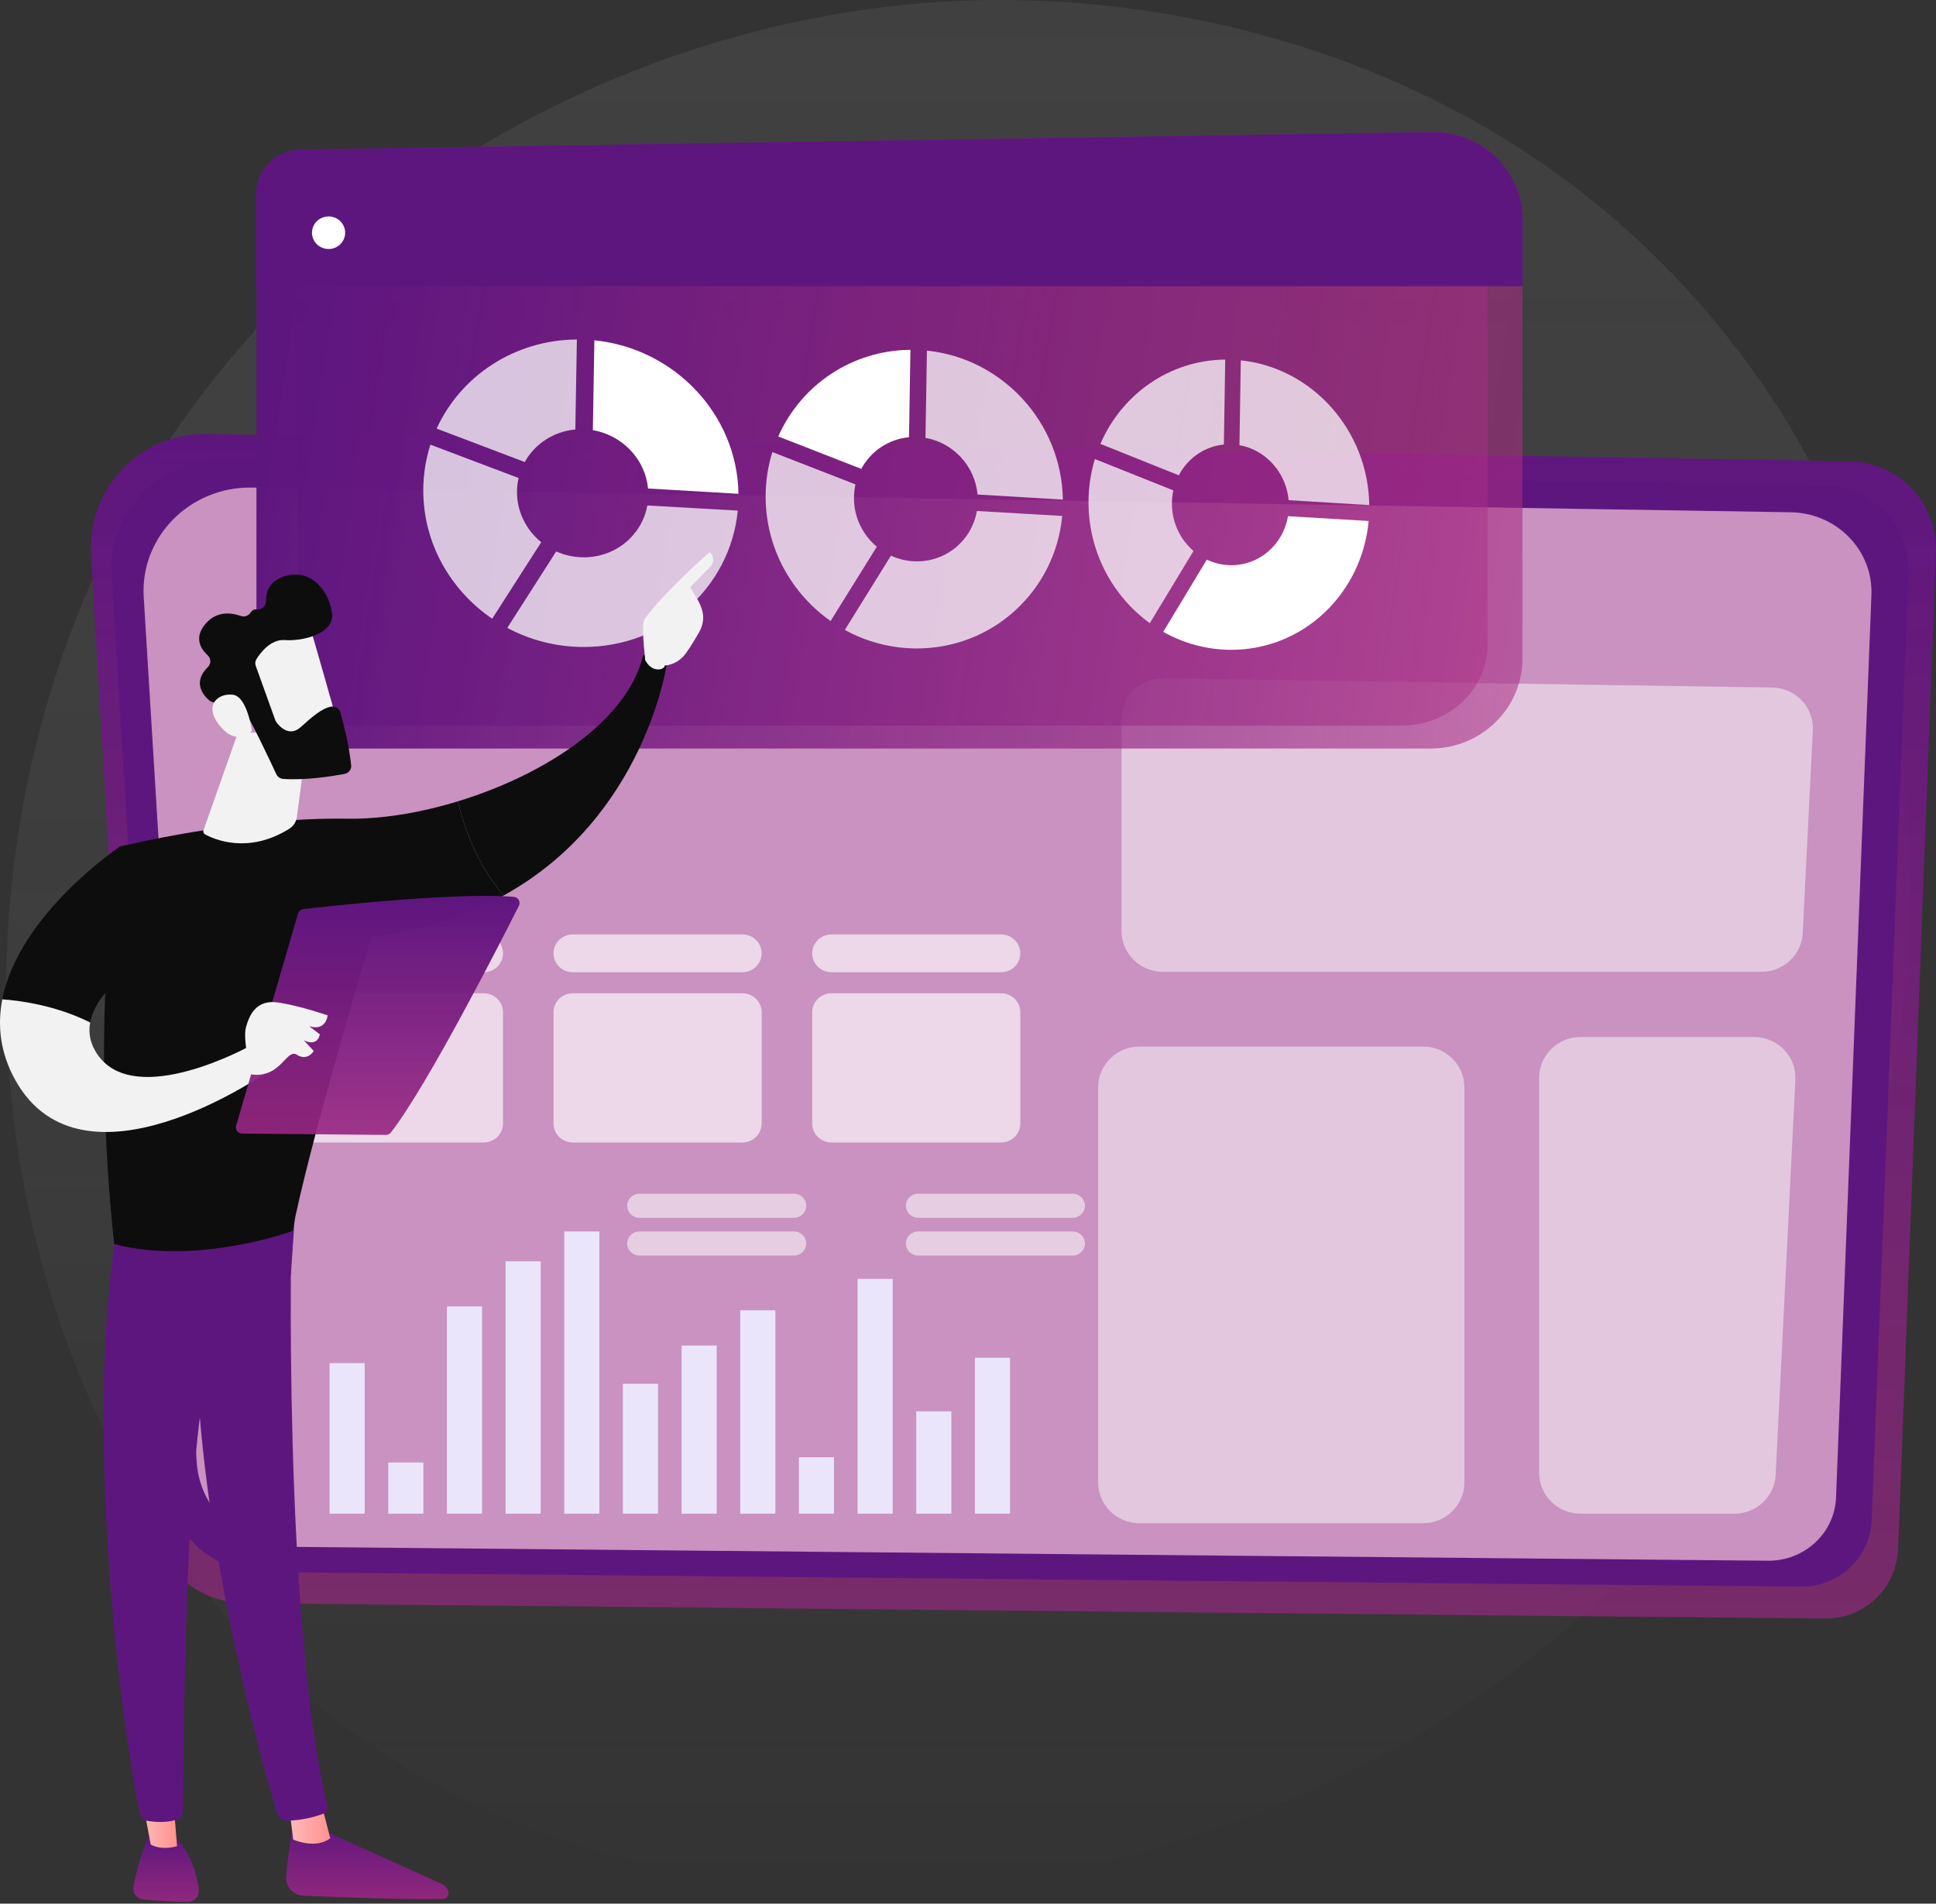 <svg width="422" height="415" viewBox="0 0 422 415" fill="none" xmlns="http://www.w3.org/2000/svg">
<rect x="0" y="0" width="422" height="415" fill="#333333" stroke="none"/>
<path d="M399.025 278.201C358.752 371.395 251.474 423.604 158.443 409.521C143.305 407.229 101.803 400.403 65.059 368.199C-5.675 306.204 -20.802 183.446 36.257 96.935C77.786 33.971 152.231 -1.721 222.969 0.064C238.206 0.448 296.6 2.819 347.918 44.406C355.456 50.514 372.081 65.03 387.064 88.057C422.247 142.13 425.272 217.465 399.025 278.201Z" fill="url(#paint0_linear_1787_826)"/>
<path d="M403.219 100.558L44.971 94.617C30.547 94.378 18.971 106.518 19.828 120.983L32.159 329.088C32.834 340.478 42.169 349.399 53.526 349.51L397.889 352.852C406.395 352.934 413.423 346.204 413.747 337.665L421.986 120.468C422.393 109.72 413.925 100.735 403.219 100.558Z" fill="url(#paint1_linear_1787_826)"/>
<path d="M397.727 105.859L48.829 100.206C34.782 99.979 23.508 111.529 24.342 125.291L36.352 323.283C37.009 334.119 46.1 342.607 57.161 342.712L392.536 345.892C400.82 345.97 407.664 339.567 407.98 331.443L416.004 124.802C416.401 114.576 408.154 106.028 397.727 105.859Z" fill="#5E167F"/>
<path d="M390.351 111.675L54.874 106.292C41.367 106.075 30.526 117.074 31.329 130.179L42.876 318.714C43.508 329.033 52.25 337.116 62.885 337.215L385.36 340.243C393.325 340.318 399.906 334.221 400.209 326.485L407.924 129.713C408.306 119.975 400.376 111.835 390.351 111.675Z" fill="#C992C0"/>
<g opacity="0.49">
<path d="M344.538 226.073H382.327C387.49 226.073 391.603 230.312 391.351 235.373L387.05 321.559C386.815 326.281 382.844 329.991 378.027 329.991H344.538C339.549 329.991 335.504 326.022 335.504 321.125V234.939C335.504 230.043 339.549 226.073 344.538 226.073Z" fill="white"/>
<path d="M253.647 147.87L386.27 149.88C391.377 149.958 395.404 154.172 395.154 159.179L392.945 203.438C392.71 208.16 388.74 211.87 383.922 211.87H253.507C248.518 211.87 244.473 207.901 244.473 203.004V156.735C244.473 151.785 248.603 147.794 253.647 147.87Z" fill="white"/>
<path d="M248.403 228.154H310.164C315.153 228.154 319.198 232.124 319.198 237.02V323.207C319.198 328.103 315.153 332.072 310.164 332.072H248.403C243.414 332.072 239.369 328.103 239.369 323.207V237.02C239.369 232.124 243.414 228.154 248.403 228.154Z" fill="white"/>
</g>
<g opacity="0.64">
<path d="M181.237 203.709H218.206C220.526 203.709 222.407 205.555 222.407 207.832C222.407 210.11 220.526 211.955 218.206 211.955H181.237C178.916 211.955 177.035 210.11 177.035 207.832C177.035 205.555 178.916 203.709 181.237 203.709Z" fill="white"/>
<path d="M124.854 203.709H161.823C164.143 203.709 166.024 205.555 166.024 207.832C166.024 210.11 164.143 211.955 161.823 211.955H124.854C122.533 211.955 120.652 210.11 120.652 207.832C120.652 205.555 122.533 203.709 124.854 203.709Z" fill="white"/>
<path d="M105.444 211.955H68.475C66.154 211.955 64.273 210.11 64.273 207.832C64.273 205.555 66.154 203.709 68.475 203.709H105.444C107.764 203.709 109.645 205.555 109.645 207.832C109.645 210.11 107.764 211.955 105.444 211.955Z" fill="white"/>
<path d="M181.237 216.537H218.206C220.526 216.537 222.407 218.383 222.407 220.66V244.941C222.407 247.219 220.526 249.065 218.206 249.065H181.237C178.916 249.065 177.035 247.219 177.035 244.941V220.66C177.035 218.383 178.916 216.537 181.237 216.537Z" fill="white"/>
<path d="M124.854 216.537H161.823C164.143 216.537 166.024 218.383 166.024 220.66V244.941C166.024 247.219 164.143 249.065 161.823 249.065H124.854C122.533 249.065 120.652 247.219 120.652 244.941V220.66C120.652 218.383 122.533 216.537 124.854 216.537Z" fill="white"/>
<path d="M68.475 216.537H105.444C107.764 216.537 109.645 218.383 109.645 220.66V244.941C109.645 247.219 107.764 249.065 105.444 249.065H68.475C66.154 249.065 64.273 247.219 64.273 244.941V220.66C64.273 218.383 66.154 216.537 68.475 216.537Z" fill="white"/>
</g>
<path d="M212.509 329.991H220.162V295.997H212.509V329.991Z" fill="#EBE5FC"/>
<path d="M199.72 329.991H207.373V307.681H199.72V329.991Z" fill="#EBE5FC"/>
<path d="M186.933 329.991H194.586V278.806H186.933V329.991Z" fill="#EBE5FC"/>
<path d="M174.144 329.991H181.797V317.695H174.144V329.991Z" fill="#EBE5FC"/>
<path d="M161.358 329.991H169.012V285.649H161.358V329.991Z" fill="#EBE5FC"/>
<path d="M148.569 329.991H156.223V293.327H148.569V329.991Z" fill="#EBE5FC"/>
<path d="M135.78 329.991H143.434V301.672H135.78V329.991Z" fill="#EBE5FC"/>
<path d="M122.993 329.991H130.646V268.458H122.993L122.993 329.991Z" fill="#EBE5FC"/>
<path d="M110.204 329.991H117.857V274.968H110.204V329.991Z" fill="#EBE5FC"/>
<path d="M97.417 329.991H105.07V284.815H97.417V329.991Z" fill="#EBE5FC"/>
<path d="M84.63 329.991H92.283V318.836H84.63V329.991Z" fill="#EBE5FC"/>
<path d="M71.841 329.991H79.494V297.166H71.841V329.991Z" fill="#EBE5FC"/>
<path opacity="0.54" d="M200.136 268.457H233.81C235.289 268.457 236.489 269.634 236.489 271.086C236.489 272.537 235.289 273.715 233.81 273.715H200.136C198.656 273.715 197.457 272.538 197.457 271.086C197.457 269.634 198.656 268.457 200.136 268.457Z" fill="white"/>
<path opacity="0.54" d="M200.136 260.231H233.81C235.289 260.231 236.489 261.408 236.489 262.86C236.489 264.312 235.289 265.489 233.81 265.489H200.136C198.656 265.489 197.457 264.312 197.457 262.86C197.457 261.408 198.656 260.231 200.136 260.231Z" fill="white"/>
<path opacity="0.54" d="M139.386 268.457H173.06C174.539 268.457 175.739 269.634 175.739 271.086C175.739 272.537 174.539 273.715 173.06 273.715H139.386C137.906 273.715 136.707 272.538 136.707 271.086C136.707 269.634 137.906 268.457 139.386 268.457Z" fill="white"/>
<path opacity="0.54" d="M139.386 260.231H173.06C174.539 260.231 175.739 261.408 175.739 262.86C175.739 264.312 174.539 265.489 173.06 265.489H139.386C137.906 265.489 136.707 264.312 136.707 262.86C136.707 261.408 137.906 260.231 139.386 260.231Z" fill="white"/>
<path d="M311.856 163.182H65.757C60.311 163.182 55.897 158.85 55.897 153.506V42.282C55.897 36.997 60.217 32.69 65.601 32.607L312.132 28.778C322.975 28.61 331.858 37.189 331.858 47.832V143.553C331.858 154.394 322.902 163.182 311.856 163.182Z" fill="url(#paint2_linear_1787_826)"/>
<path d="M305.477 158.195H74.215C69.098 158.195 64.949 154.292 64.949 149.477V49.27C64.949 44.508 69.009 40.628 74.069 40.552L305.737 37.103C315.927 36.951 324.274 44.681 324.274 54.27V140.51C324.274 150.277 315.858 158.195 305.477 158.195Z" fill="url(#paint3_linear_1787_826)" fill-opacity="0.8"/>
<path d="M331.903 62.395V47.832C331.903 37.189 322.999 28.61 312.155 28.778L65.564 32.607C60.179 32.69 55.799 36.998 55.799 42.282V62.395H331.903Z" fill="#5E167F"/>
<path d="M75.138 51.552C75.597 49.644 74.394 47.733 72.45 47.283C70.507 46.833 68.559 48.014 68.1 49.921C67.641 51.828 68.845 53.739 70.788 54.189C72.732 54.64 74.679 53.459 75.138 51.552Z" fill="white"/>
<path opacity="0.74" d="M114.38 100.726C116.557 96.8 120.632 94.06 125.41 93.629L125.744 74.009C112.132 74.095 100.42 81.956 95.178 93.436L114.38 100.726Z" fill="white"/>
<path d="M129.227 93.776C135.657 94.868 140.657 100.11 141.254 106.497L160.965 107.648C160.715 90.407 147.05 75.946 129.559 74.186L129.227 93.776Z" fill="white"/>
<path opacity="0.74" d="M141.102 110.194C139.937 116.696 134.121 121.581 127.085 121.495C125.006 121.47 123.028 121.013 121.239 120.213L110.574 136.882C115.503 139.513 121.13 141.016 127.085 141.042C144.812 141.12 159.193 128.064 160.815 111.317L141.102 110.194Z" fill="white"/>
<path opacity="0.74" d="M107.283 134.887L117.976 118.205C114.753 115.589 112.693 111.652 112.693 107.278C112.693 106.222 112.814 105.195 113.043 104.209L93.82 96.941C92.809 100.083 92.264 103.433 92.264 106.916C92.263 118.452 98.224 128.699 107.283 134.887Z" fill="white"/>
<path d="M187.737 102.216C189.79 98.402 193.632 95.739 198.137 95.317L198.452 76.265C185.618 76.361 174.579 84.002 169.639 95.15L187.737 102.216Z" fill="white"/>
<path opacity="0.74" d="M201.734 95.46C207.799 96.517 212.516 101.605 213.079 107.808L231.677 108.916C231.44 92.167 218.546 78.13 202.048 76.436L201.734 95.46Z" fill="white"/>
<path opacity="0.74" d="M212.938 111.398C211.839 117.713 206.353 122.46 199.718 122.379C197.757 122.355 195.892 121.912 194.205 121.136L184.15 137.324C188.797 139.878 194.102 141.337 199.718 141.361C216.437 141.434 230.007 128.75 231.537 112.48L212.938 111.398Z" fill="white"/>
<path opacity="0.74" d="M181.044 135.387L191.124 119.187C188.086 116.647 186.143 112.826 186.143 108.58C186.143 107.553 186.258 106.556 186.473 105.599L168.356 98.555C167.402 101.605 166.889 104.857 166.889 108.238C166.889 119.436 172.506 129.381 181.044 135.387Z" fill="white"/>
<path opacity="0.74" d="M256.951 103.623C258.889 99.916 262.518 97.326 266.773 96.913L267.07 78.395C254.949 78.499 244.527 85.933 239.863 96.768L256.951 103.623Z" fill="white"/>
<path opacity="0.74" d="M270.17 97.049C275.899 98.072 280.356 103.015 280.888 109.044L298.464 110.112C298.241 93.828 286.054 80.191 270.466 78.559L270.17 97.049Z" fill="white"/>
<path d="M280.752 112.534C279.714 118.673 274.531 123.289 268.263 123.212C266.411 123.19 264.649 122.76 263.056 122.006L253.561 137.74C257.948 140.221 262.959 141.638 268.263 141.661C284.059 141.73 296.884 129.396 298.331 113.577L280.752 112.534Z" fill="white"/>
<path opacity="0.74" d="M250.632 135.858L260.151 120.113C257.281 117.646 255.448 113.934 255.448 109.807C255.448 108.81 255.555 107.841 255.759 106.911L238.654 100.076C237.754 103.04 237.27 106.2 237.27 109.485C237.269 120.364 242.572 130.025 250.632 135.858Z" fill="white"/>
<path d="M63.918 397.508C63.918 397.508 62.877 403.29 62.367 409.014C62.167 411.251 63.925 413.194 66.212 413.287C73.979 413.605 90.594 414.222 96.556 413.961C97.453 413.922 98.039 413.021 97.707 412.203C97.429 411.518 96.893 410.964 96.21 410.656L68.765 398.277L63.918 397.508Z" fill="url(#paint4_linear_1787_826)"/>
<path d="M63.066 394.11L63.903 401.027C63.903 401.027 68.71 403.223 71.994 400.75L70.003 393.042L63.066 394.11Z" fill="url(#paint5_linear_1787_826)"/>
<path d="M63.692 264.073C63.331 265.879 61.753 354.21 71.374 393.793C71.531 394.439 71.197 395.105 70.571 395.356C69.095 395.948 66.203 396.805 62.735 396.919C61.662 396.954 60.699 396.27 60.396 395.258C57.646 386.074 44.468 340.059 42.748 296.103C40.827 246.986 42.748 294.43 42.748 294.43L43.875 264.069L63.692 264.073Z" fill="#5E167F"/>
<path d="M32.344 400.524C32.344 400.524 30.687 403.444 29.083 411.201C28.794 412.602 29.791 413.943 31.241 414.082C33.806 414.33 37.754 414.648 40.917 414.627C42.375 414.617 43.513 413.371 43.337 411.951C42.987 409.119 41.895 404.474 38.524 400.853L32.344 400.524Z" fill="url(#paint6_linear_1787_826)"/>
<path d="M30.891 391.628L32.845 402.088C32.845 402.088 34.777 403.498 38.599 402.476L37.666 391.222L30.891 391.628Z" fill="url(#paint7_linear_1787_826)"/>
<path d="M25.613 266.784C17.744 313.388 27.32 381.969 30.549 395.392C30.747 396.214 31.423 396.843 32.272 396.982C33.713 397.216 36.087 397.407 38.426 396.741C39.233 396.511 39.799 395.797 39.832 394.974C40.265 384.122 39.485 317.501 46.817 291.171C47.189 289.837 48.019 288.673 49.168 287.872L63.399 277.944L64.49 261.896L25.613 266.784Z" fill="#5E167F"/>
<path d="M75.752 178.479C52.171 178.097 26.152 184.556 26.152 184.556C19.123 224.806 24.923 271.232 24.923 271.232C43.179 275.93 63.773 268.359 63.773 268.359C66.807 251.535 80.964 204.188 80.964 204.188C92.486 202.785 101.977 199.523 109.794 195.21C103.832 188.428 101.021 179.798 99.8 174.696C91.463 177.239 83.026 178.597 75.752 178.479Z" fill="#0D0D0D"/>
<path d="M145.407 144.392C143.09 141.647 140.158 142.946 140.158 142.946C136.688 157.331 118.492 168.995 99.799 174.696C101.02 179.798 103.83 188.427 109.792 195.21C140.816 178.092 145.407 144.392 145.407 144.392Z" fill="#0D0D0D"/>
<path d="M144.846 145.091C145.089 145.847 142.282 146.998 140.629 143.905C140.571 142.423 139.653 136.073 140.555 134.865C145.362 128.434 154.682 120.372 154.682 120.372C156.257 121.897 154.959 123.396 154.959 123.396L150.438 128.018C151.384 129.695 152.537 131.11 153.078 133.139C153.487 134.675 153.237 136.316 152.446 137.714C151.653 139.117 150.57 140.941 149.546 142.369C147.609 145.07 144.846 145.091 144.846 145.091Z" fill="#F2F2F2"/>
<path d="M148.46 131.017L144.34 134.444L143.047 137.857L146.72 141.856C146.72 141.856 147.955 135.085 148.873 133.619C149.791 132.154 149.315 131.445 148.46 131.017Z" fill="#F2F2F2"/>
<path d="M35.194 206.964L26.149 184.556C26.149 184.556 4.123 199.243 0.5 217.864C4.662 218.165 12.235 219.227 19.648 222.9C21.277 214.108 35.194 206.964 35.194 206.964Z" fill="#0D0D0D"/>
<path d="M54.444 228.049C54.444 228.049 29.714 241.765 21.37 230.053C19.638 227.622 19.223 225.205 19.65 222.901C12.237 219.227 4.664 218.165 0.502 217.864C-0.59 223.478 -0.013 229.449 3.349 235.483C17.965 261.722 57.717 234.033 57.717 234.033L54.444 228.049Z" fill="#F2F2F2"/>
<path d="M51.472 245.401L64.969 199.146C65.122 198.621 65.578 198.238 66.131 198.175C68.577 197.895 75.662 197.109 83.844 196.43C93.698 195.612 105.142 194.949 111.981 195.513C112.953 195.593 113.541 196.602 113.108 197.46C109.22 205.181 93.223 236.588 85.213 246.877C84.947 247.218 84.537 247.417 84.1 247.413L52.785 247.127C51.874 247.118 51.221 246.26 51.472 245.401Z" fill="url(#paint8_linear_1787_826)"/>
<path d="M54.736 234.225C54.736 234.225 52.855 226.638 53.614 223.946C54.372 221.255 55.842 217.794 60.739 218.563C65.637 219.332 71.415 221.357 71.415 221.357C71.415 221.357 71.123 224.863 67.4 223.732L69.709 225.485C69.709 225.485 69.379 228.292 66.235 226.792L68.382 229.117C68.382 229.117 67.031 231.422 64.718 229.944C62.405 228.465 61.296 235.139 54.736 234.225Z" fill="#F2F2F2"/>
<path d="M51.865 159.691L44.362 180.986C44.238 181.339 44.385 181.729 44.718 181.91C46.764 183.02 54.132 186.227 63.013 180.702C63.938 180.127 64.567 179.188 64.708 178.122L67.138 159.691H51.865Z" fill="#F2F2F2"/>
<path d="M67.316 135.894C67.537 136.2 74.275 160.088 74.275 160.088L60.294 163.573L50.48 141.864C50.48 141.864 63.628 130.767 67.316 135.894Z" fill="#F2F2F2"/>
<path d="M55.749 145.162L60.003 156.987C60.058 157.139 60.131 157.279 60.225 157.411C60.802 158.216 62.995 160.842 65.597 158.476C67.957 156.33 70.144 154.405 72.164 154.055C73.07 153.898 73.949 154.442 74.194 155.313C74.806 157.483 76.092 162.399 76.545 166.837C76.637 167.738 76.004 168.552 75.097 168.721C72.367 169.23 66.577 170.145 61.744 169.811C61.089 169.765 60.513 169.38 60.24 168.794C58.908 165.938 54.827 157.271 53.309 155.029C51.885 152.924 48.392 152.983 46.927 153.111C46.447 153.153 45.975 153.001 45.612 152.689C44.331 151.587 41.892 148.773 45.323 145.404C46.041 144.699 46.022 143.561 45.282 142.878C43.808 141.519 42.233 139.108 44.687 136.118C47.182 133.079 50.475 133.563 52.493 134.285C53.309 134.578 54.199 134.239 54.642 133.506C54.895 133.089 55.335 132.773 56.099 132.838C57.128 132.925 57.993 132.082 57.975 131.068C57.939 129.122 58.649 126.662 62.091 125.61C68.198 123.745 72.007 129.535 72.384 133.856C72.761 138.176 66.023 139.829 62.06 139.538C59.048 139.316 56.811 142.247 55.912 143.664C55.626 144.113 55.569 144.663 55.749 145.162Z" fill="#0D0D0D"/>
<path d="M54.903 159.319C54.903 159.319 53.916 151.818 50.737 151.451C47.557 151.083 44.462 153.648 47.623 157.858C51.555 163.094 54.903 159.319 54.903 159.319Z" fill="#F2F2F2"/>
<defs>
<linearGradient id="paint0_linear_1787_826" x1="208.877" y1="0" x2="208.877" y2="411.796" gradientUnits="userSpaceOnUse">
<stop stop-color="#999999" stop-opacity="0.13"/>
<stop offset="1" stop-color="white" stop-opacity="0"/>
</linearGradient>
<linearGradient id="paint1_linear_1787_826" x1="251.883" y1="726.547" x2="251.883" y2="93.649" gradientUnits="userSpaceOnUse">
<stop stop-color="#EB3E87" stop-opacity="0.2"/>
<stop offset="1" stop-color="#5E167F"/>
</linearGradient>
<linearGradient id="paint2_linear_1787_826" x1="55.897" y1="95.979" x2="574.092" y2="174.971" gradientUnits="userSpaceOnUse">
<stop stop-color="#5E167F"/>
<stop offset="1" stop-color="#EB4289" stop-opacity="0.2"/>
</linearGradient>
<linearGradient id="paint3_linear_1787_826" x1="64.949" y1="97.648" x2="550.935" y2="174.917" gradientUnits="userSpaceOnUse">
<stop stop-color="#5E167F"/>
<stop offset="1" stop-color="#EB4289" stop-opacity="0.2"/>
</linearGradient>
<linearGradient id="paint4_linear_1787_826" x1="82.808" y1="437.924" x2="82.808" y2="397.446" gradientUnits="userSpaceOnUse">
<stop stop-color="#EB3E87" stop-opacity="0.8"/>
<stop offset="1" stop-color="#5E167F"/>
</linearGradient>
<linearGradient id="paint5_linear_1787_826" x1="63.066" y1="397.484" x2="71.994" y2="397.484" gradientUnits="userSpaceOnUse">
<stop stop-color="#FEBBBA"/>
<stop offset="1" stop-color="#FF928E"/>
</linearGradient>
<linearGradient id="paint6_linear_1787_826" x1="37.298" y1="435.037" x2="37.298" y2="400.472" gradientUnits="userSpaceOnUse">
<stop stop-color="#EB3E87" stop-opacity="0.8"/>
<stop offset="1" stop-color="#5E167F"/>
</linearGradient>
<linearGradient id="paint7_linear_1787_826" x1="30.891" y1="397.035" x2="38.599" y2="397.035" gradientUnits="userSpaceOnUse">
<stop stop-color="#FEBBBA"/>
<stop offset="1" stop-color="#FF928E"/>
</linearGradient>
<linearGradient id="paint8_linear_1787_826" x1="87.1" y1="322.821" x2="87.1" y2="195.108" gradientUnits="userSpaceOnUse">
<stop stop-color="#EB3E87" stop-opacity="0.8"/>
<stop offset="1" stop-color="#5E167F"/>
</linearGradient>
</defs>
</svg>
